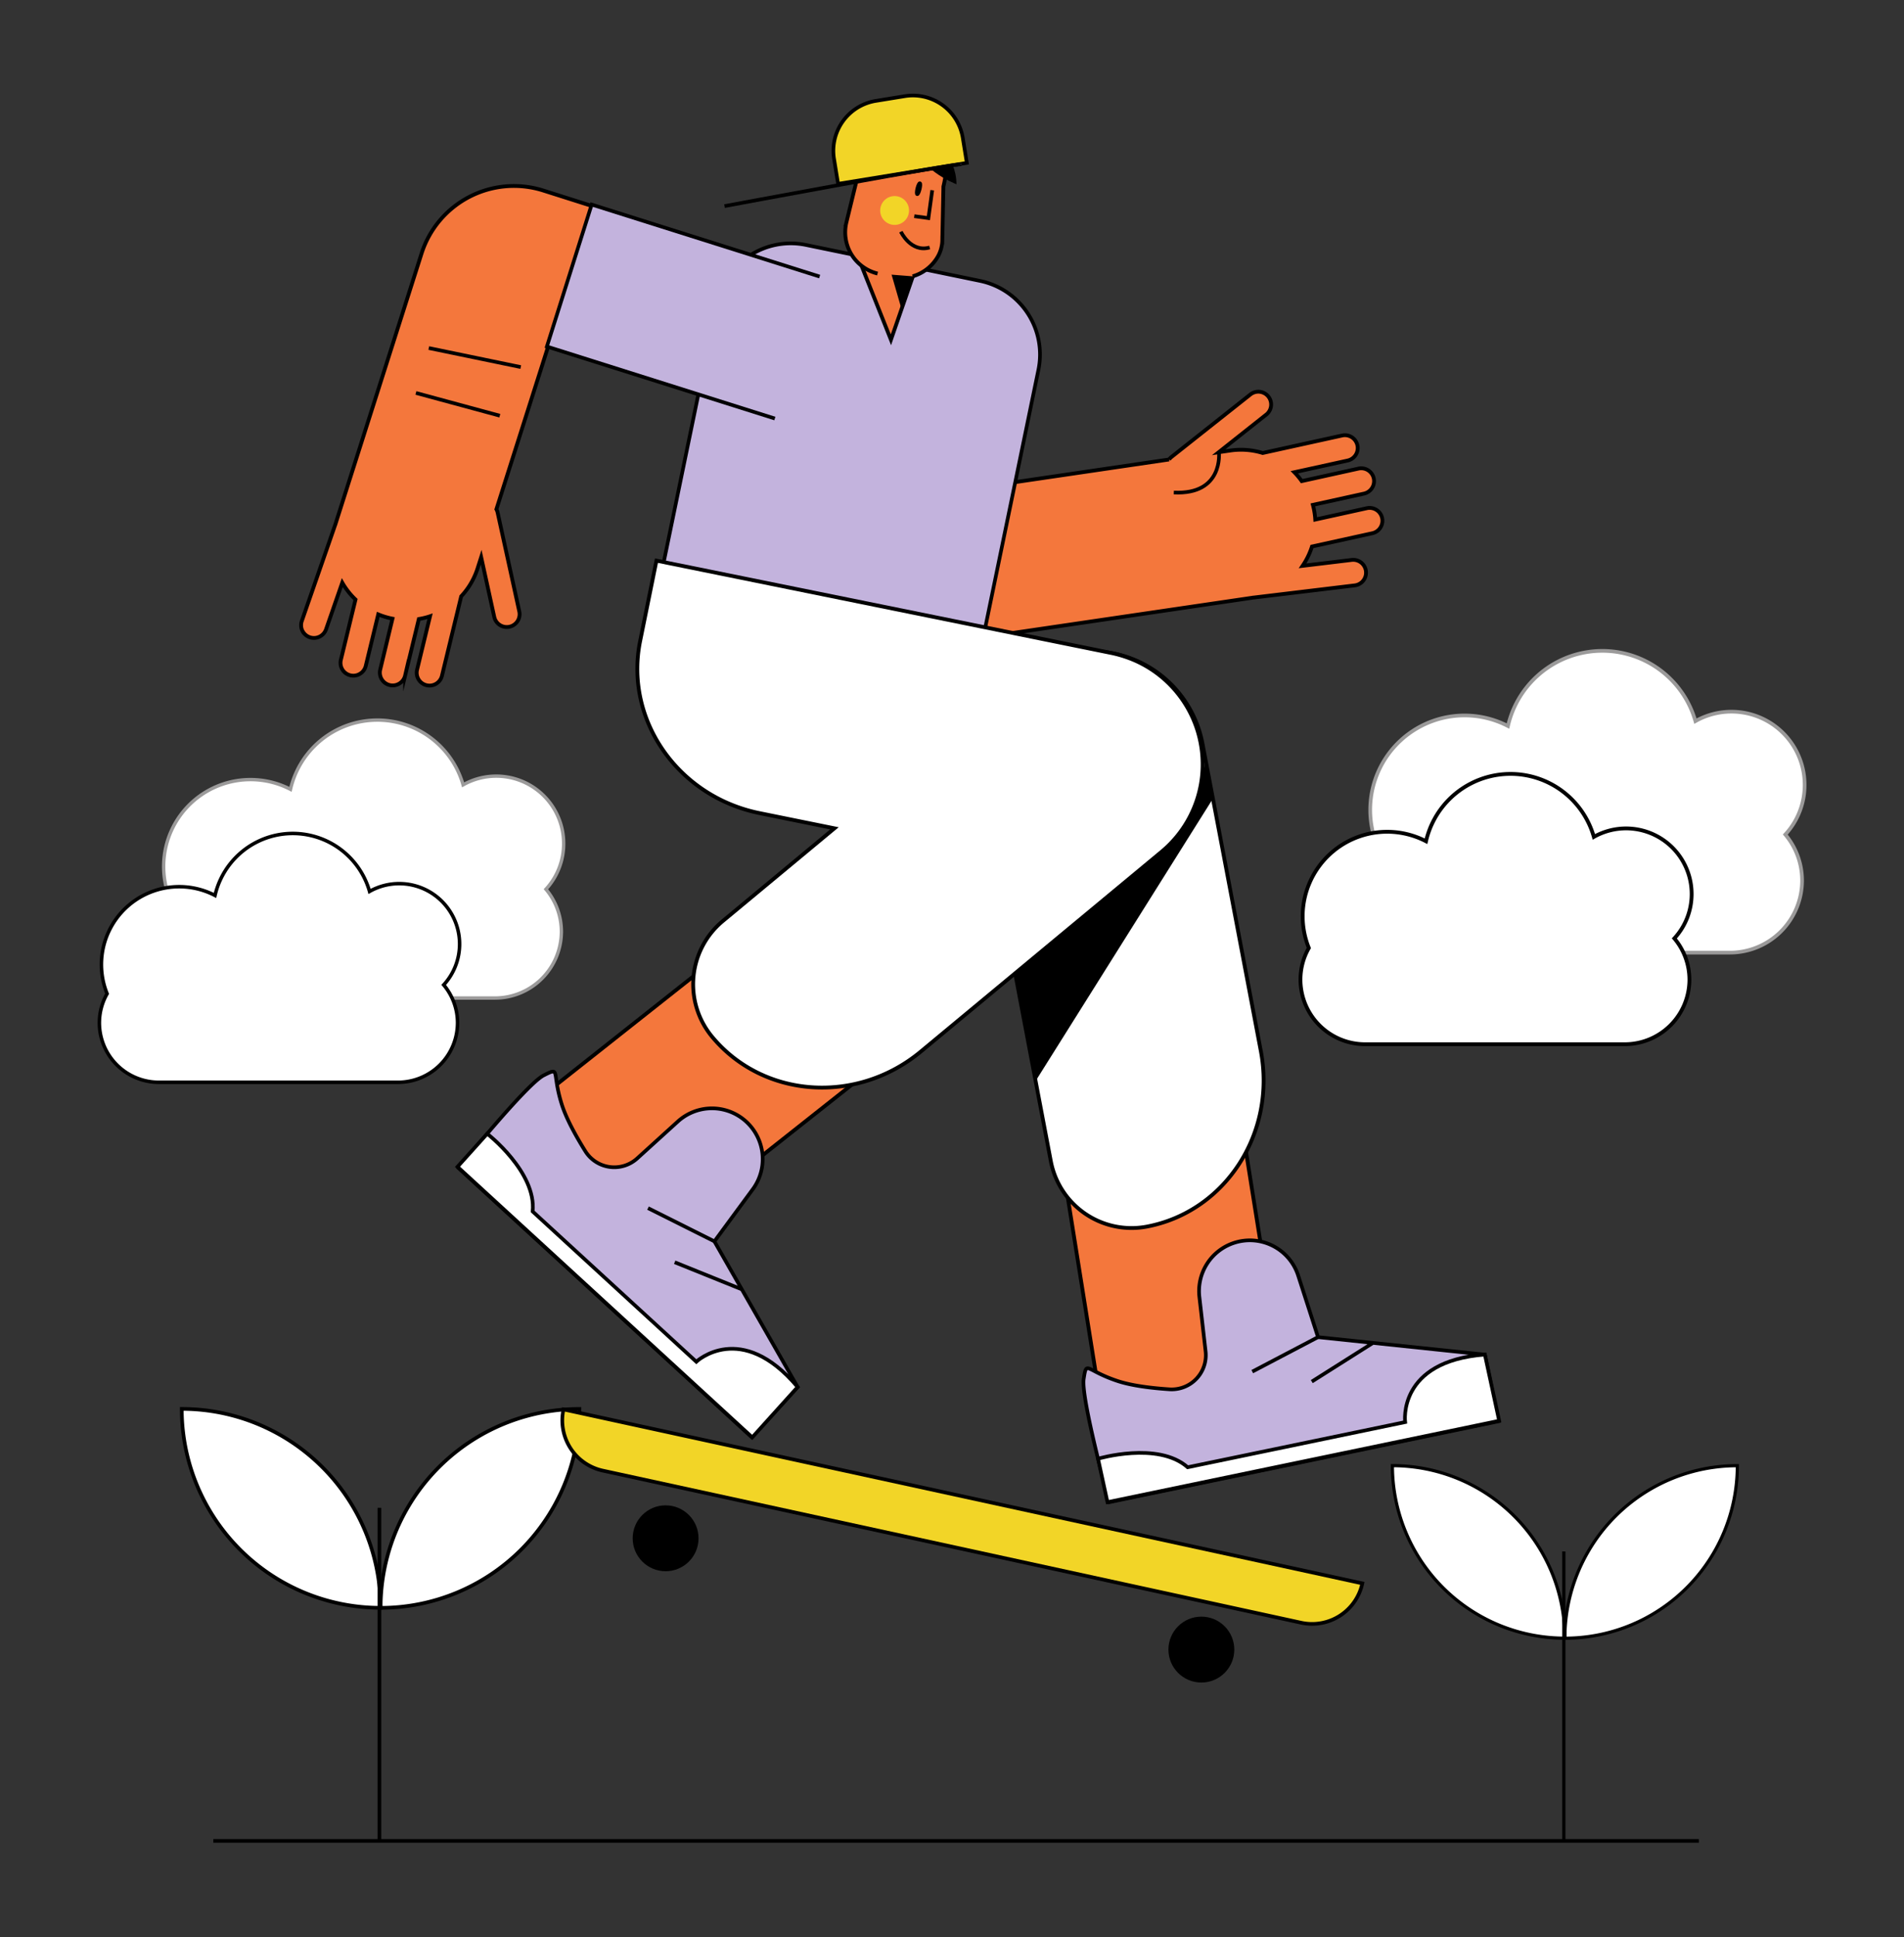 <svg id="Capa_1" data-name="Capa 1" xmlns="http://www.w3.org/2000/svg" viewBox="0 0 1561.11 1587.4"><rect x="0" y="0" width="1561.11" height="1587.4" fill="#333333" stroke="none"/><title>Mesa de trabajo 14</title><path d="M475,1154.61h0a0,0,0,0,1,0,0v0a163,163,0,0,1-163,163h0a0,0,0,0,1,0,0v0A163,163,0,0,1,475,1154.61Z" transform="translate(787.07 2472.21) rotate(-180)" fill="#fff" stroke="#000" stroke-miterlimit="10" stroke-width="3"/><path d="M312,1154.61h0a0,0,0,0,1,0,0v0a163,163,0,0,1-163,163h0a0,0,0,0,1,0,0v0A163,163,0,0,1,312,1154.61Z" transform="translate(1466.64 1005.57) rotate(90)" fill="#fff" stroke="#000" stroke-miterlimit="10" stroke-width="3"/><line x1="311.08" y1="1235.61" x2="311.08" y2="1509.11" fill="#fff" stroke="#000" stroke-miterlimit="10" stroke-width="3"/><path d="M931.25,547h0a75.11,75.11,0,0,1,75.11,75.11v539.76a0,0,0,0,1,0,0H856.14a0,0,0,0,1,0,0V622.12A75.11,75.11,0,0,1,931.25,547Z" transform="translate(-123.02 157.44) rotate(-9.07)" fill="#f4773c" stroke="#000" stroke-miterlimit="10" stroke-width="3.12"/><path d="M909.47,1231l319.32-66.31-11.34-54.6-136.77-14.31-16.3-50.5a41.62,41.62,0,0,0-53-26.63h0a41.63,41.63,0,0,0-28,44.15l5.1,44.61A28,28,0,0,1,959,1138.52c-14.47-.94-30.77-2.88-42.56-6.76-26.49-8.74-25.46-17.5-27.9-1.8S909.47,1231,909.47,1231Z" fill="#c3b3dd" stroke="#000" stroke-miterlimit="10" stroke-width="3"/><path d="M1217.45,1110.05c-71.94,5.45-65.37,55.34-65.37,55.34l-178.31,37c-24.4-21.51-73.49-7-73.49-7l7.75,35.6,321.15-66.69Z" fill="#fff" stroke="#000" stroke-miterlimit="10" stroke-width="3"/><line x1="1080.68" y1="1095.74" x2="1026.76" y2="1124.02" fill="#fff" stroke="#000" stroke-miterlimit="10" stroke-width="3"/><line x1="1125.36" y1="1100.7" x2="1075.55" y2="1132.19" fill="#fff" stroke="#000" stroke-miterlimit="10" stroke-width="3"/><path d="M861.58,951.54a67.39,67.39,0,0,0,78.77,53.63h0c64.36-12.23,106.18-76.67,93.4-143.95l-47.85-252a93,93,0,0,0-108.72-74h0a93,93,0,0,0-74,108.72Z" fill="#fff" stroke="#000" stroke-miterlimit="10" stroke-width="3.12"/><path d="M1118.33,475a10.43,10.43,0,0,1-7.56,4.72l-82.39,9.92a6.65,6.65,0,0,1-.77.06l-1.22.2L797.16,523.6a79.54,79.54,0,0,1-90.27-67.13l-6.17-42,257.79-37.92a10.18,10.18,0,0,1,2-2.07L1025.55,323a10.5,10.5,0,0,1,13,16.47l-39.32,31.13,9.39-1.38a60.63,60.63,0,0,1,26.68,2l65.14-14.33a10.5,10.5,0,1,1,4.51,20.51L1061.23,387a60.25,60.25,0,0,1,6.06,7.26L1113.84,384a10.5,10.5,0,1,1,4.51,20.51l-41.91,9.22a60.58,60.58,0,0,1,1.42,6.92q.38,2.58.54,5.13l42.44-9.34a10.5,10.5,0,0,1,4.5,20.51l-49.64,10.91A61,61,0,0,1,1068,463.7l40.22-4.84A10.51,10.51,0,0,1,1118.33,475Z" fill="#f4773c" stroke="#000" stroke-miterlimit="10" stroke-width="3.12"/><path d="M717.6,471.44h0a75.11,75.11,0,0,1,75.11,75.11v538.11a0,0,0,0,1,0,0H642.49a0,0,0,0,1,0,0V546.55A75.11,75.11,0,0,1,717.6,471.44Z" transform="translate(882.8 -267.42) rotate(51.67)" fill="#f4773c" stroke="#000" stroke-miterlimit="10" stroke-width="3.12"/><path d="M621.83,211.59H767.55a61.64,61.64,0,0,1,61.64,61.64V582.59a0,0,0,0,1,0,0h-269a0,0,0,0,1,0,0V273.23a61.64,61.64,0,0,1,61.64-61.64Z" transform="translate(94.56 -132.17) rotate(11.66)" fill="#c3b3dd" stroke="#000" stroke-miterlimit="10" stroke-width="3"/><polygon points="749.01 224.95 730.49 278.45 694.73 188.46 749.01 224.95" fill="#f4773c" stroke="#000" stroke-miterlimit="10" stroke-width="3.12"/><polygon points="725.42 205.7 739.04 252.88 749.28 222.3 725.42 205.7"/><path d="M719.52,224.17a34.83,34.83,0,0,1-25.53-42l10.91-44.79a34.83,34.83,0,0,1,42-25.53l11,2.68c18.56,4.52,20.13,19.7,15.61,38.27l-.9,43.91a28.22,28.22,0,0,1-3.44,13.15,35,35,0,0,1-20.88,16.58" fill="#f4773c" stroke="#000" stroke-miterlimit="10" stroke-width="3.12"/><ellipse cx="753.08" cy="154.63" rx="4.6" ry="0.98" transform="translate(424.65 849.74) rotate(-76.31)" fill="#fff" stroke="#000" stroke-miterlimit="10" stroke-width="3"/><polyline points="764.35 155.88 761.21 178.74 749.62 177.15" fill="none" stroke="#000" stroke-miterlimit="10" stroke-width="3"/><path d="M751.88,113.79s-15.65,36.52-49.85,35.4l4.44-16.62S719.32,103.16,751.88,113.79Z"/><path d="M784.25,151s-36.09-13.77-33.35-37.44c0,0,11.87,2.22,13.36,3.25S783.75,126.16,784.25,151Z"/><circle cx="733.5" cy="172.49" r="11.82" fill="#f2d527"/><path d="M738.64,189.87s8.12,17.41,23.61,12.94" fill="none" stroke="#000" stroke-miterlimit="10" stroke-width="3"/><path d="M376,957.26l240.31,220.49L654,1136.66l-68.26-119.38,31.48-42.72A41.64,41.64,0,0,0,607.9,916h0a41.64,41.64,0,0,0-52.17,3.09L522.5,949.25a28,28,0,0,1-42.55-5.8c-7.69-12.3-15.64-26.66-19.37-38.5-8.37-26.61-.66-30.88-14.82-23.7S376,957.26,376,957.26Z" fill="#c3b3dd" stroke="#000" stroke-miterlimit="10" stroke-width="3"/><path d="M654,1136.66c-46.43-55.21-83.1-20.75-83.1-20.75L436.73,992.79c3.22-32.36-37.26-63.72-37.26-63.72L375.1,956.15,616.79,1177.9Z" fill="#fff" stroke="#000" stroke-miterlimit="10" stroke-width="3"/><line x1="585.76" y1="1017.28" x2="531.32" y2="990.03" fill="#fff" stroke="#000" stroke-miterlimit="10" stroke-width="3"/><line x1="607.83" y1="1056.44" x2="553.19" y2="1034.4" fill="#fff" stroke="#000" stroke-miterlimit="10" stroke-width="3"/><path d="M248.38,517.77a10.48,10.48,0,0,1-.92-8.87l27.23-78.39a7.49,7.49,0,0,1,.28-.71l.36-1.19,70.28-220.78a79.53,79.53,0,0,1,99.92-51.67L486,169,407,417.33a10.41,10.41,0,0,1,1,2.69l17.77,81.07a10.5,10.5,0,0,1-20.52,4.49l-10.73-49-2.88,9a60.6,60.6,0,0,1-13.5,23.1l-15.71,64.83a10.5,10.5,0,1,1-20.4-4.95l10.55-43.54a58.85,58.85,0,0,1-9.18,2.25l-11.23,46.32a10.5,10.5,0,1,1-20.41-4.94L321.8,507a62.45,62.45,0,0,1-6.84-1.76c-1.65-.53-3.27-1.12-4.84-1.77L299.89,545.7a10.5,10.5,0,1,1-20.4-5l12-49.39a61,61,0,0,1-10.86-13.84l-13.3,38.27a10.51,10.51,0,0,1-18.91,2Z" fill="#f4773c" stroke="#000" stroke-miterlimit="10" stroke-width="3.12"/><line x1="426.98" y1="300.82" x2="351.57" y2="285.22" fill="#fff" stroke="#000" stroke-miterlimit="10" stroke-width="3"/><line x1="409.8" y1="340.66" x2="341.01" y2="322.01" fill="#fff" stroke="#000" stroke-miterlimit="10" stroke-width="3"/><polyline points="635.31 342.98 448.4 283.98 485.12 167.64 672.03 226.64" fill="#c3b3dd" stroke="#000" stroke-miterlimit="10" stroke-width="3"/><path d="M964.63,567h0A92.5,92.5,0,0,0,922,538c-.71-.24-1.43-.47-2.15-.69l-1.14-.34c-2.48-.72-5-1.35-7.57-1.87l-372.9-75.67-13.4,66c-13,64.2,30.81,127.29,97.92,140.91l61.41,12.46-91.49,75.93a67.38,67.38,0,0,0-8.82,94.87h0c41.84,50.42,118.48,55.83,171.17,12.1L952.45,697.94A93,93,0,0,0,964.63,567Z" fill="#fff" stroke="#000" stroke-miterlimit="10" stroke-width="3.12"/><path d="M681.49,80.36H788.43a0,0,0,0,1,0,0V101A41.43,41.43,0,0,1,747,142.48H722.92A41.43,41.43,0,0,1,681.49,101V80.36a0,0,0,0,1,0,0Z" transform="translate(1478.27 103.36) rotate(170.76)" fill="#f2d527" stroke="#000" stroke-miterlimit="10" stroke-width="3"/><path d="M994.49,654.44,849.11,885.87l-16.76-88.26,116.49-95.43s38.65-31.63,38.87-81.63Z"/><path d="M492,1225.78h586a42.17,42.17,0,0,1,42.17,42.17v0a0,0,0,0,1,0,0H449.83a0,0,0,0,1,0,0v0A42.17,42.17,0,0,1,492,1225.78Z" transform="translate(1286.86 2632.17) rotate(-167.72)" fill="#f2d527" stroke="#000" stroke-miterlimit="10" stroke-width="3"/><circle cx="545.74" cy="1260.6" r="27"/><circle cx="985.01" cy="1351.81" r="27"/><line x1="174.91" y1="1508.61" x2="1392.91" y2="1508.61" fill="#fff" stroke="#000" stroke-miterlimit="10" stroke-width="3"/><path d="M999.41,370.61s4,35-37,33" fill="none" stroke="#000" stroke-miterlimit="10" stroke-width="3"/><path d="M788.76,134.66c.22-2.22-194.7,34.24-194.7,34.24" fill="#fff" stroke="#000" stroke-miterlimit="10" stroke-width="3"/><path d="M462.16,691.33a55.27,55.27,0,0,0-82.46-48.15,73.08,73.08,0,0,0-141.52,3.67,71.23,71.23,0,0,0-98.81,89.95,53.88,53.88,0,0,0-7.07,26.7h0a54.52,54.52,0,0,0,54.35,54.37H405.93a54.53,54.53,0,0,0,54.36-54.37h0a54.11,54.11,0,0,0-12.68-34.79A55.1,55.1,0,0,0,462.16,691.33Z" fill="#fff" stroke="#9b9a9a" stroke-miterlimit="10" stroke-width="2.76"/><path d="M376.82,773.63A49.5,49.5,0,0,0,303,730.51a65.44,65.44,0,0,0-126.71,3.29,63.77,63.77,0,0,0-88.47,80.54,48.25,48.25,0,0,0-6.34,23.91h0a48.81,48.81,0,0,0,48.67,48.67H326.48a48.81,48.81,0,0,0,48.66-48.67h0a48.42,48.42,0,0,0-11.35-31.15A49.34,49.34,0,0,0,376.82,773.63Z" fill="#fff" stroke="#000" stroke-miterlimit="10" stroke-width="2.88"/><path d="M1479.64,643.28a60,60,0,0,0-89.55-52.3,79.37,79.37,0,0,0-153.69,4,77.36,77.36,0,0,0-107.31,97.68,58.6,58.6,0,0,0-7.68,29h0a59.21,59.21,0,0,0,59,59h238.14a59.21,59.21,0,0,0,59-59h0a58.74,58.74,0,0,0-13.77-37.78A59.84,59.84,0,0,0,1479.64,643.28Z" fill="#fff" stroke="#9b9a9a" stroke-miterlimit="10" stroke-width="3"/><path d="M1387,732.65a53.76,53.76,0,0,0-80.18-46.83,71.06,71.06,0,0,0-137.61,3.57,69.26,69.26,0,0,0-96.07,87.47,52.35,52.35,0,0,0-6.88,26h0a53,53,0,0,0,52.85,52.86h213.22a53,53,0,0,0,52.84-52.86h0A52.62,52.62,0,0,0,1372.81,769,53.59,53.59,0,0,0,1387,732.65Z" fill="#fff" stroke="#000" stroke-miterlimit="10" stroke-width="3.12"/><path d="M1424.42,1201.11h0a0,0,0,0,1,0,0v0A141.39,141.39,0,0,1,1283,1342.5h0a0,0,0,0,1,0,0v0A141.39,141.39,0,0,1,1424.42,1201.11Z" transform="translate(2707.46 2543.6) rotate(-180)" fill="#fff" stroke="#000" stroke-miterlimit="10" stroke-width="2.6"/><path d="M1283,1201.11h0a0,0,0,0,1,0,0v0a141.39,141.39,0,0,1-141.39,141.39h0a0,0,0,0,1,0,0v0A141.39,141.39,0,0,1,1283,1201.11Z" transform="translate(2484.14 59.46) rotate(90)" fill="#fff" stroke="#000" stroke-miterlimit="10" stroke-width="2.6"/><line x1="1282.21" y1="1271.37" x2="1282.21" y2="1508.61" fill="#fff" stroke="#000" stroke-miterlimit="10" stroke-width="2.6"/></svg>